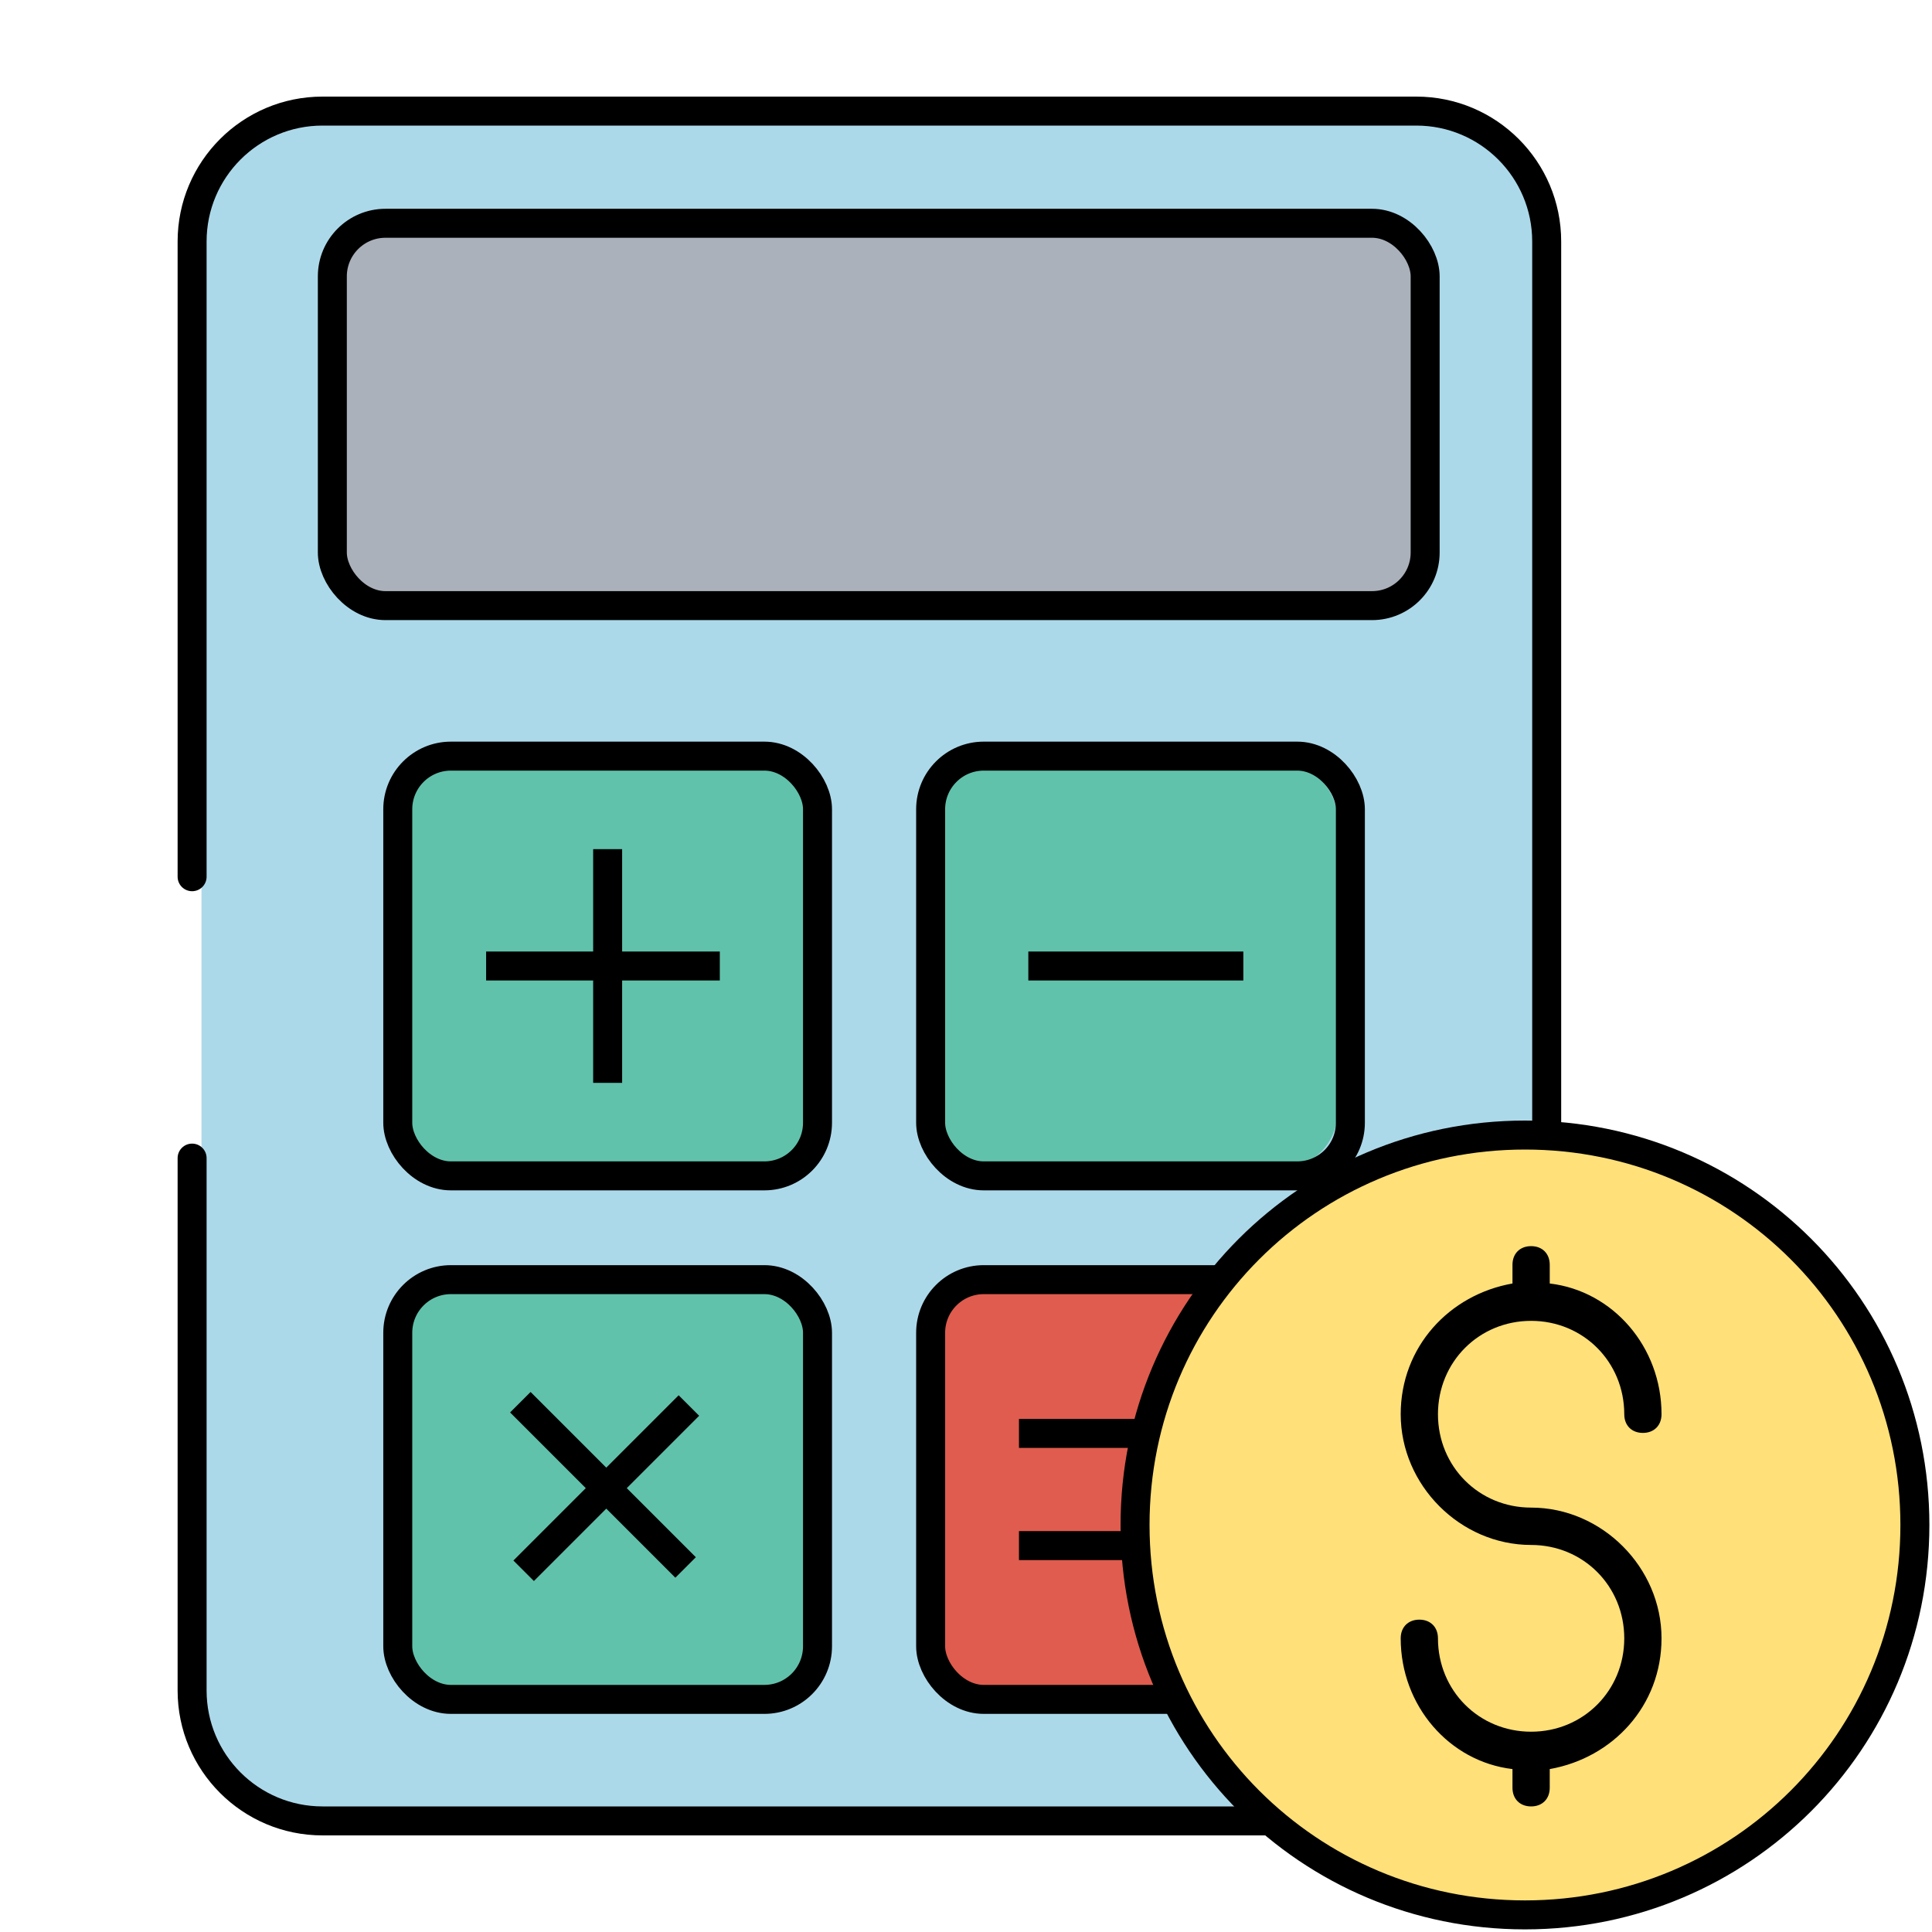 <svg width="200" height="200" viewBox="0 0 200 200" fill="none" xmlns="http://www.w3.org/2000/svg">
<path d="M147.119 187.182H32.881C26.239 187.182 20.856 181.798 20.856 175.156V24.843C20.856 18.202 26.239 12.818 32.881 12.818H147.119C153.76 12.818 159.144 18.202 159.144 24.843V175.156C159.144 181.798 153.76 187.182 147.119 187.182Z" fill="#ACD9EA"/>
<path d="M132.463 121.044H102.401C99.08 121.044 96.388 118.352 96.388 115.031V84.969C96.388 81.648 99.08 78.957 102.401 78.957H132.463C135.784 78.957 138.476 81.648 138.476 84.969V115.031C138.476 118.352 135.784 121.044 132.463 121.044Z" fill="#61C2AB"/>
<path d="M77.599 121.044H47.537C44.216 121.044 41.524 118.352 41.524 115.031V84.969C41.524 81.648 44.216 78.957 47.537 78.957H77.599C80.92 78.957 83.612 81.648 83.612 84.969V115.031C83.612 118.352 80.92 121.044 77.599 121.044Z" fill="#61C2AB"/>
<path d="M77.599 175.157H47.537C44.216 175.157 41.524 172.465 41.524 169.144V139.082C41.524 135.761 44.216 133.069 47.537 133.069H77.599C80.92 133.069 83.612 135.761 83.612 139.082V169.144C83.612 172.465 80.92 175.157 77.599 175.157Z" fill="#61C2AB"/>
<rect x="41.177" y="78.274" width="43.452" height="43.452" rx="5.5" stroke="black" stroke-width="3"/>
<rect x="34.403" y="23.113" width="113.129" height="39.581" rx="5.5" fill="#AAB1BA" stroke="black" stroke-width="3"/>
<rect x="96.339" y="78.274" width="43.452" height="43.452" rx="5.5" stroke="black" stroke-width="3"/>
<rect x="41.177" y="132.468" width="43.452" height="43.452" rx="5.5" stroke="black" stroke-width="3"/>
<rect x="96.339" y="132.468" width="43.452" height="43.452" rx="5.5" fill="#DF5C4E" stroke="black" stroke-width="3"/>
<path d="M62.903 87.903V100M62.903 112.097V100M62.903 100H74.516H50.323" stroke="black" stroke-width="3"/>
<path d="M71.315 145.498L62.761 154.052M54.208 162.606L62.761 154.052M62.761 154.052L70.973 162.263L53.866 145.156" stroke="black" stroke-width="3"/>
<path d="M106.452 100H128.71" stroke="black" stroke-width="3"/>
<path d="M105.484 148.387H127.742" stroke="black" stroke-width="3"/>
<path d="M105.484 160H127.742" stroke="black" stroke-width="3"/>
<path fill-rule="evenodd" clip-rule="evenodd" d="M33.387 13H146.613C153.24 13 158.613 18.373 158.613 25V175C158.613 181.627 153.24 187 146.613 187H33.387C26.76 187 21.387 181.627 21.387 175V119.887C21.387 119.059 20.715 118.387 19.887 118.387V118.387C19.059 118.387 18.387 119.059 18.387 119.887V175C18.387 183.284 25.103 190 33.387 190H146.613C154.897 190 161.613 183.284 161.613 175V25C161.613 16.716 154.897 10 146.613 10H33.387C25.103 10 18.387 16.716 18.387 25V90.758C18.387 91.587 19.059 92.258 19.887 92.258V92.258C20.715 92.258 21.387 91.587 21.387 90.758V25C21.387 18.373 26.76 13 33.387 13Z" fill="black"/>
<path d="M157.864 117.5C180.222 117.5 198.229 135.506 198.229 157.864C198.229 180.222 180.222 198.229 157.864 198.229C135.506 198.229 117.5 180.222 117.5 157.864C117.5 135.506 135.506 117.5 157.864 117.5Z" fill="#FFE079" stroke="black" stroke-width="3"/>
<path d="M156.571 185.067C156.571 186.227 157.343 187 158.5 187C159.657 187 160.428 186.227 160.428 185.067V183.134C166.985 181.974 172 176.56 172 169.6C172 162.253 165.828 156.067 158.5 156.067C153.1 156.067 148.857 151.814 148.857 146.401C148.857 140.987 153.1 136.734 158.5 136.734C163.9 136.734 168.143 140.987 168.143 146.4C168.143 147.56 168.914 148.334 170.071 148.334C171.228 148.334 172 147.56 172 146.4C172 139.44 166.986 133.64 160.429 132.867V130.933C160.429 129.773 159.657 129 158.5 129C157.343 129 156.571 129.773 156.571 130.933V132.867C150.014 134.027 145 139.44 145 146.4C145 153.747 151.172 159.933 158.5 159.933C163.9 159.933 168.143 164.186 168.143 169.6C168.143 175.013 163.9 179.266 158.5 179.266C153.1 179.266 148.857 175.013 148.857 169.6C148.857 168.44 148.086 167.666 146.929 167.666C145.772 167.666 145 168.44 145 169.6C145 176.56 150.014 182.36 156.571 183.133V185.067Z" fill="black"/>
</svg>
